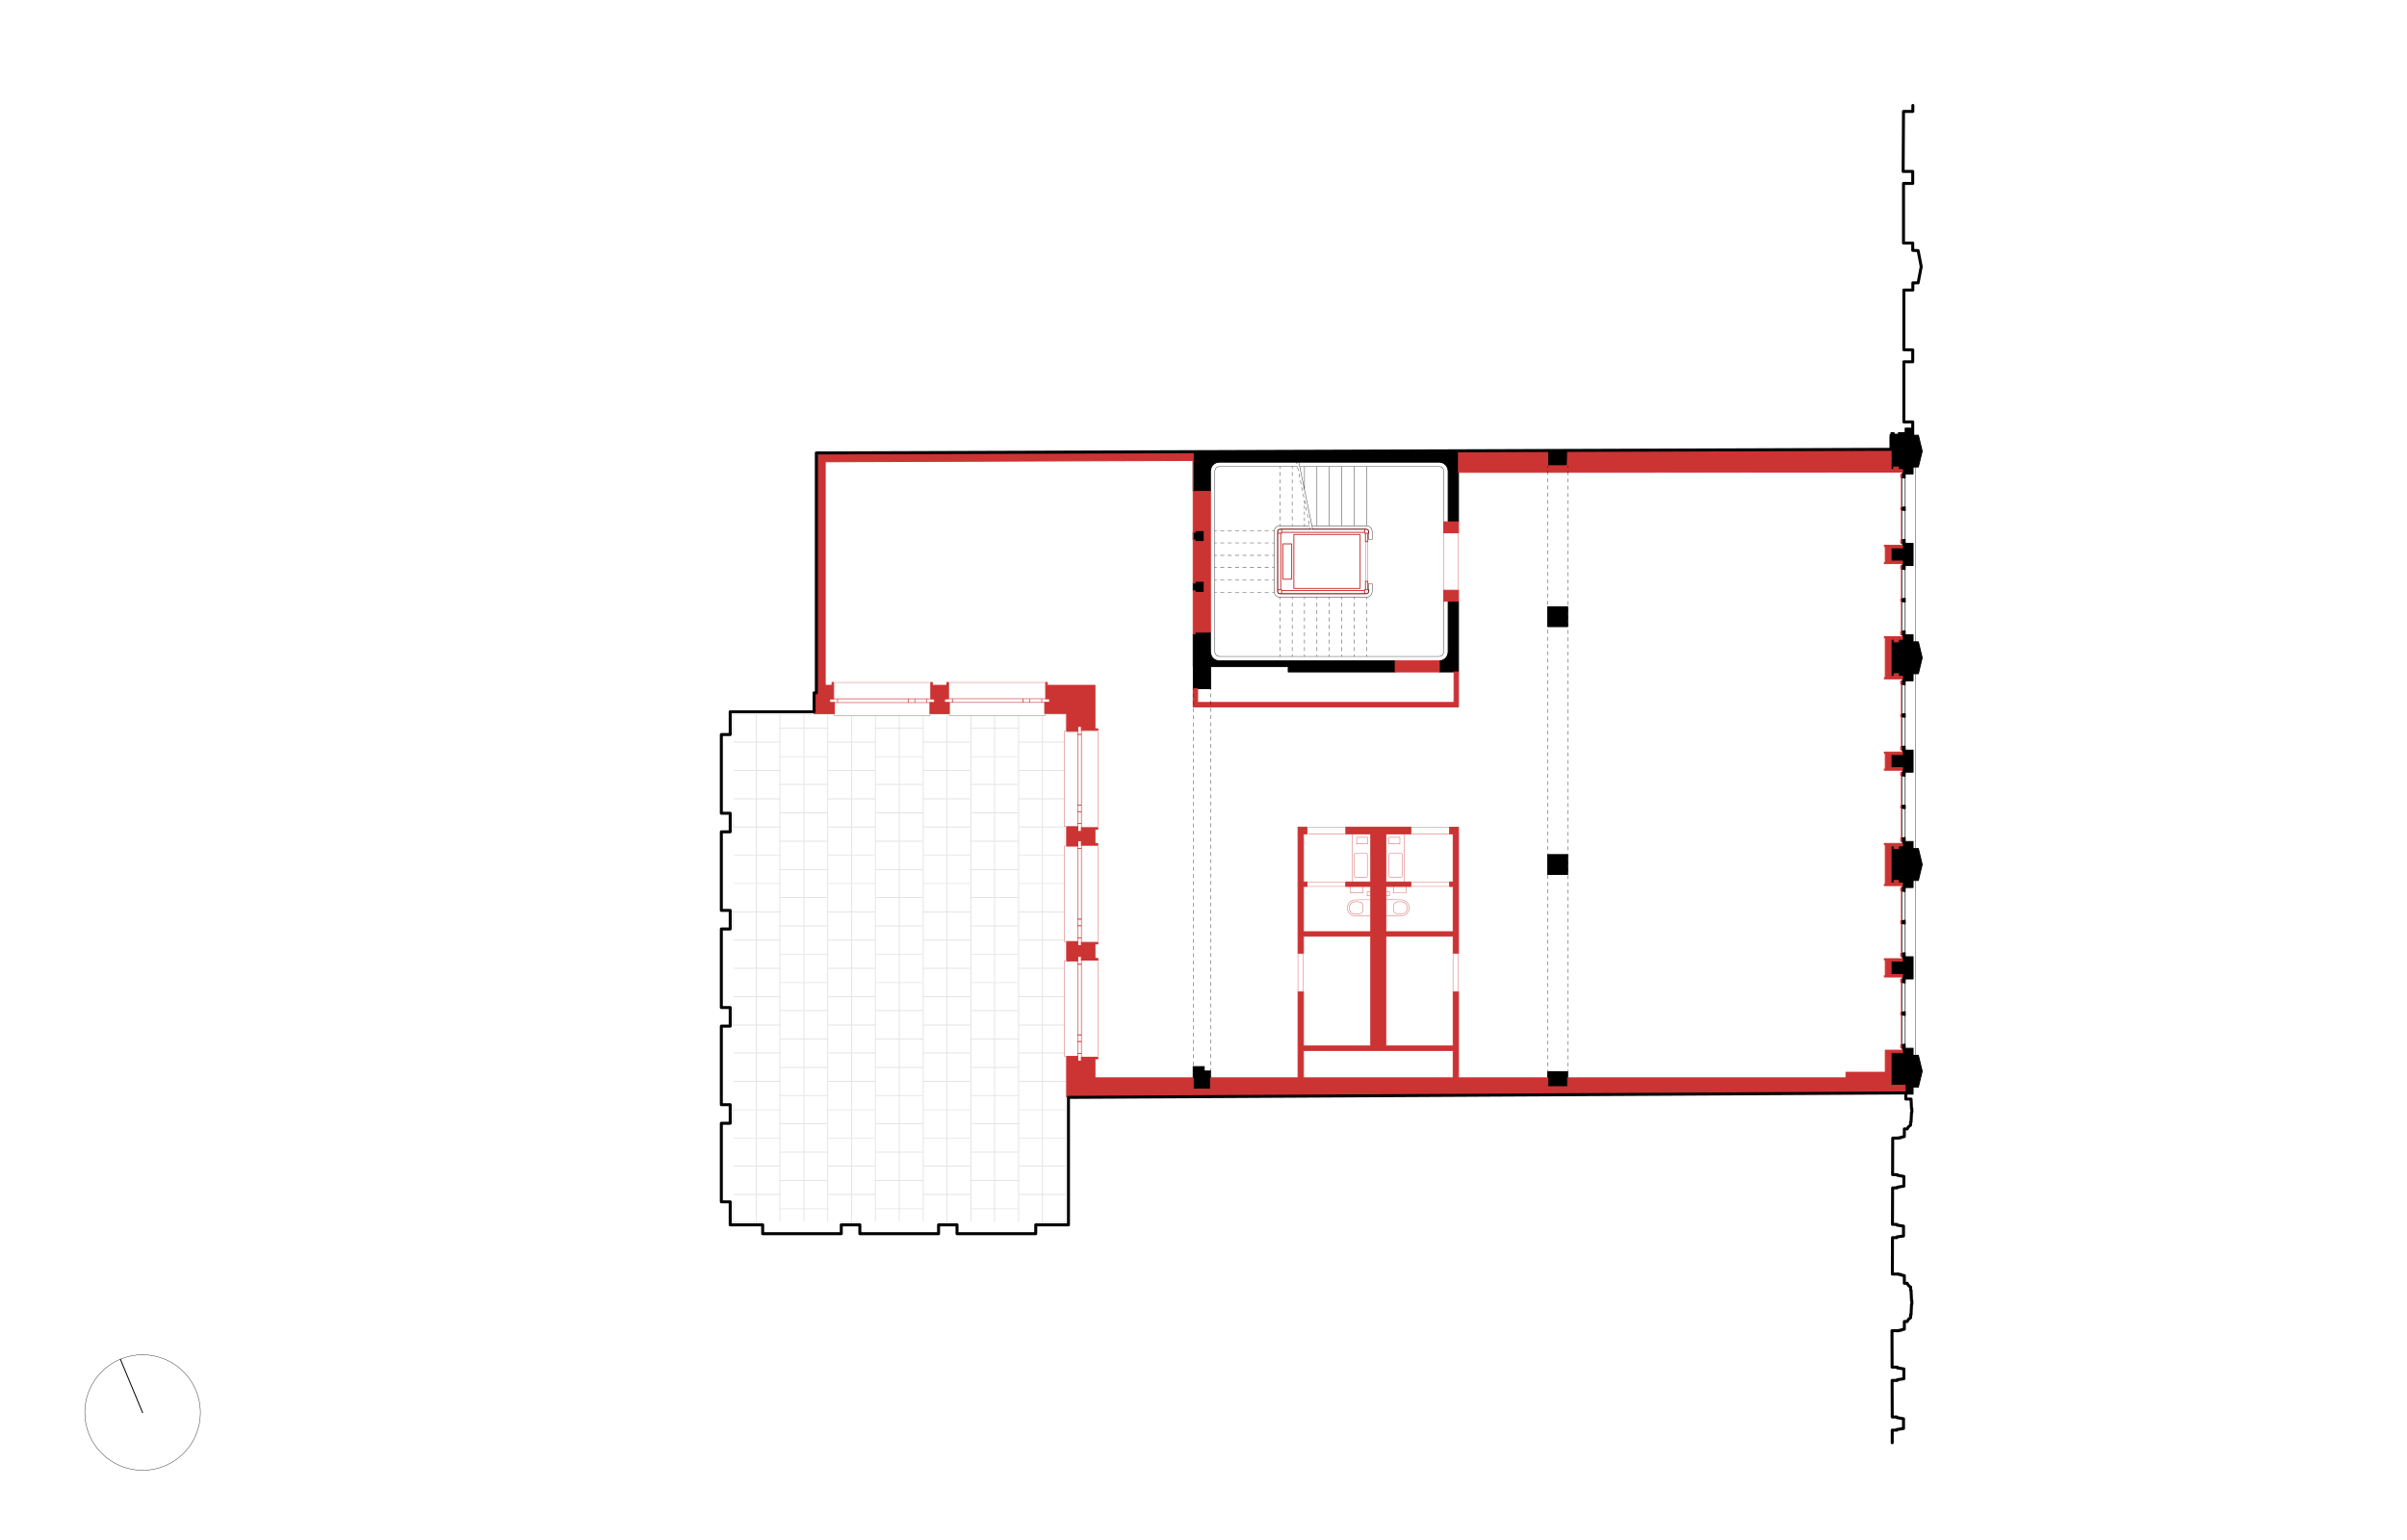<svg xmlns="http://www.w3.org/2000/svg" width="708.7mm" height="453.5mm" viewBox="0 0 2008.8 1285.4"><defs><style>.a,.b,.c,.h,.i,.j,.k,.l,.m,.n,.p{fill:none}.a{stroke:#999;stroke-width:.1px}.a,.b,.c,.d,.e,.f,.h,.i,.j,.k,.l,.m,.n,.p{stroke-linecap:round;stroke-linejoin:round}.b,.f,.h,.j{stroke:#c33}.b,.d,.e,.f{stroke-width:.8px}.c,.d,.e,.i,.k,.l,.m,.n,.p{stroke:#000}.c,.h,.k,.l,.m,.n,.p{stroke-width:.3px}.d,.f{fill-rule:evenodd}.f{fill:#c33}.i,.j{stroke-width:.5px}.k,.l{stroke-dasharray:3.01 3.01}.m,.n,.p{stroke-dasharray:3.09 3.09}</style></defs><path class="a" d="M631.2 1020.2v-22.8M631.2 997.4h19.5M650.7 997.4v22.2M636.5 1020.2h-5.3M631.2 997v-23.2M631.2 973.8h19.5M650.7 973.8V997M650.7 997h-19.5M631.2 973.4v-23.2M631.2 950.2h19.5M650.7 950.2v23.2M650.7 973.4h-19.5M631.2 949.8v-23.2M631.2 926.6h19.6M650.8 926.6v23.2M650.8 949.8h-19.6M631.2 926.2V903M631.2 903h19.6M650.8 903v23.2M650.8 926.2h-19.6M631.2 902.6v-23.2M631.2 879.4h19.6M650.8 879.4v23.2M650.8 902.6h-19.6M631.2 879v-23.2M631.2 855.8h19.6M650.8 855.8V879M650.8 879h-19.6M631.2 855.4v-23.2M631.2 832.2h19.6M650.8 832.2v23.2M650.8 855.4h-19.6M631.2 831.8v-23.2M631.2 808.6h19.6M650.8 808.6v23.2M650.8 831.8h-19.6M631.2 808.2V785M631.2 785h19.6M650.8 785v23.2M650.8 808.2h-19.6M631.2 784.6v-23.2M631.2 761.4h19.6M650.8 761.4v23.2M650.8 784.6h-19.6M631.2 761v-23.2M631.2 737.8h19.6M650.8 737.8V761M650.8 761h-19.6M631.2 737.4v-23.2M631.2 714.2h19.6M650.8 714.2v23.2M650.8 737.4h-19.6M631.2 713.8v-23.2M631.2 690.6h19.6M650.8 690.6v23.2M650.8 713.8h-19.6M631.2 690.2V667M631.2 667h19.6M650.8 667v23.2M650.8 690.2h-19.6M631.2 666.6v-23.2M631.2 643.4h19.6M650.8 643.4v23.2M650.8 666.6h-19.6M631.2 643v-23.2M631.2 619.8h19.6M650.8 619.8V643M650.8 643h-19.6M631.2 619.4v-22.8M631.2 596.6h19.6M650.8 596.6v22.8M650.8 619.4h-19.6M651.1 985.2V962M651.1 962h19.6M670.7 962v23.2M670.7 985.2h-19.6M671.1 985.2V962M671.1 962h19.5M690.6 962v23.2M690.6 985.2h-19.5M691 1019.6v-22.2M691 997.4h19.5M710.5 997.4v22.8M710.5 1020.2h-8.4M691 997v-23.2M691 973.8h19.5M710.5 973.8V997M710.5 997H691M710.9 1020.2v-22.8M710.9 997.4h19.5M730.4 997.4v22.2M717.6 1020.2h-6.7M710.9 997v-23.2M710.9 973.8h19.5M730.4 973.8V997M730.4 997h-19.5M770.6 1019.6v-22.2M770.6 997.4h19.5M790.1 997.4v22.8M790.1 1020.2h-6.8M770.6 997v-23.2M770.6 973.8h19.5M790.1 973.8V997M790.1 997h-19.5M790.5 1020.2v-22.8M790.5 997.4H810M810 997.4v22.2M798.7 1020.2h-8.2M790.5 997v-23.2M790.5 973.8H810M810 973.8V997M810 997h-19.5M850.3 1019.6v-22.2M850.3 997.4h19.5M869.8 997.4v22.8M869.8 1020.2h-5.4M850.3 997v-23.2M850.3 973.8h19.5M869.8 973.8V997M869.8 997h-19.5M870.2 1020.2v-22.8M870.2 997.4h19.1M889.3 997.4v22.8M889.3 1020.2h-19.1M870.2 997v-23.2M870.2 973.8h19.1M889.3 973.8V997M889.3 997h-19.1M611.7 1020.2v-16.9M612.4 997.4h18.4M630.8 997.4v22.8M630.8 1020.2h-19.1M612.4 973.8h18.4M630.8 973.8V997M630.8 997h-18.4M612.4 950.2h18.4M630.8 950.2v23.2M630.8 973.4h-18.4M611.7 937.7v-11.1M611.7 926.6h19.2M630.9 926.6v23.2M630.9 949.8h-18.5M611.7 926.2v-4M612.4 903h18.5M630.9 903v23.2M630.9 926.2h-19.2M612.4 879.4h18.5M630.9 879.4v23.2M630.9 902.6h-18.5M611.7 856.6v-.8M611.7 855.8h19.2M630.9 855.8V879M630.9 879h-18.5M611.7 855.4v-14.3M612.4 832.2h18.5M630.9 832.2v23.2M630.9 855.4h-19.2M612.4 808.6h18.5M630.9 808.6v23.2M630.9 831.8h-18.5M612.4 785h18.5M630.9 785v23.2M630.9 808.2h-18.5M611.7 775.5v-14.1M611.7 761.4h19.2M630.9 761.4v23.2M630.9 784.6h-18.5M611.7 761v-1M612.4 737.8h18.5M630.9 737.8V761M630.9 761h-19.2M612.4 714.2h18.5M630.9 714.2v23.2M630.9 737.4h-18.5M611.7 694.4v-3.8M611.7 690.6h19.2M630.9 690.6v23.2M630.9 713.8h-18.5M611.7 690.2v-11.3M612.4 667h18.5M630.9 667v23.2M630.9 690.2h-19.2M612.4 643.4h18.5M630.9 643.4v23.2M630.9 666.6h-18.5M612.4 619.8h18.5M630.9 619.8V643M630.9 643h-18.5M611.7 613.2v-16.6M611.7 596.6h19.2M630.9 596.6v22.8M630.9 619.4h-18.5M651.1 1019.6v-10.8M651.1 1009.2h19.6M670.7 1008.8v10.8M651.1 1008.8v-23.2M651.1 985.6h19.6M670.7 985.6v23.2M670.7 1008.8h-19.6M671.1 1019.6v-10.8M671.1 1009.2h19.5M690.6 1008.8v10.8M671.1 1008.8v-23.2M671.1 985.6h19.5M690.6 985.6v23.2M690.6 1008.8h-19.5M730.8 985.2V962M730.8 962h19.5M750.3 962v23.2M750.3 985.2h-19.5M750.7 985.2V962M750.7 962h19.5M770.2 962v23.2M770.2 985.2h-19.5M730.8 1019.6v-10.8M730.8 1009.2h19.5M750.3 1008.8v10.8M730.8 1008.8v-23.2M730.8 985.6h19.5M750.3 985.6v23.2M750.3 1008.8h-19.5M750.7 1019.6v-10.8M750.7 1009.2h19.5M770.2 1008.8v10.8M750.7 1008.8v-23.2M750.7 985.6h19.5M770.2 985.6v23.2M770.2 1008.8h-19.5M810.4 985.2V962M810.4 962h19.5M829.9 962v23.2M829.9 985.2h-19.5M830.3 985.2V962M830.3 962h19.6M849.9 962v23.2M849.9 985.2h-19.6M810.4 1019.6v-10.8M810.4 1009.2h19.5M829.9 1008.8v10.8M810.4 1008.8v-23.2M810.4 985.6h19.5M829.9 985.6v23.2M829.9 1008.8h-19.5M830.3 1019.6v-10.8M830.3 1009.2h19.6M849.9 1008.8v10.8M830.3 1008.8v-23.2M830.3 985.6h19.6M849.9 985.6v23.2M849.9 1008.8h-19.6M651.1 961.6v-23.2M651.1 938.4h19.6M670.7 938.4v23.2M670.7 961.6h-19.6M651.1 938v-23.2M651.1 914.8h19.6M670.7 914.8V938M670.7 938h-19.6M651.1 914.4v-23.2M651.1 891.2h19.6M670.7 891.2v23.2M670.7 914.4h-19.6M651.1 890.8v-23.2M651.1 867.6h19.6M670.7 867.6v23.2M670.7 890.8h-19.6M651.1 867.2V844M651.1 844h19.6M670.7 844v23.2M670.7 867.2h-19.6M651.1 843.6v-23.2M651.1 820.4h19.6M670.7 820.4v23.2M670.7 843.6h-19.6M651.1 820v-23.2M651.1 796.8h19.6M670.7 796.8V820M670.7 820h-19.6M651.1 796.4v-23.2M651.1 773.2h19.6M670.7 773.2v23.2M670.7 796.4h-19.6M651.1 772.8v-23.2M651.1 749.6h19.6M670.7 749.6v23.2M670.7 772.8h-19.6M651.1 749.2V726M651.1 726h19.6M670.7 726v23.2M670.7 749.2h-19.6M651.1 725.6v-23.2M651.1 702.4h19.6M670.7 702.4v23.2M670.7 725.6h-19.6M651.1 702v-23.2M651.1 678.8h19.6M670.7 678.8V702M670.7 702h-19.6M651.1 678.4v-23.2M651.1 655.2h19.6M670.7 655.2v23.2M670.7 678.4h-19.6M651.1 654.8v-23.2M651.1 631.6h19.6M670.7 631.6v23.2M670.7 654.8h-19.6M651.1 631.2V608M651.1 608h19.6M670.7 608v23.2M670.7 631.2h-19.6M651.1 607.6v-11M651.1 596.6h19.6M670.7 596.6v11M670.7 607.6h-19.6M671.1 961.6v-23.2M671.1 938.4h19.5M690.6 938.4v23.2M690.6 961.6h-19.5M671.1 938v-23.2M671.1 914.8h19.5M690.6 914.8V938M690.6 938h-19.5M671.1 914.4v-23.2M671.1 891.2h19.5M690.6 891.2v23.2M690.6 914.4h-19.5M671.1 890.8v-23.2M671.1 867.6h19.5M690.6 867.6v23.2M690.6 890.8h-19.5M671.1 867.2V844M671.1 844h19.5M690.6 844v23.2M690.6 867.2h-19.5M671.1 843.6v-23.2M671.1 820.4h19.5M690.6 820.4v23.2M690.6 843.6h-19.5M671.1 820v-23.2M671.1 796.8h19.5M690.6 796.8V820M690.6 820h-19.5M671.1 796.4v-23.2M671.1 773.2h19.5M690.6 773.2v23.2M690.6 796.4h-19.5M671.1 772.8v-23.2M671.1 749.6h19.5M690.6 749.6v23.2M690.6 772.8h-19.5M671.1 749.2V726M671.1 726h19.5M690.6 726v23.2M690.6 749.2h-19.5M671.1 725.6v-23.2M671.1 702.4h19.5M690.6 702.4v23.2M690.6 725.6h-19.5M671.1 702v-23.2M671.1 678.8h19.5M690.6 678.8V702M690.6 702h-19.5M671.1 678.4v-23.2M671.1 655.2h19.5M690.6 655.2v23.2M690.6 678.4h-19.5M671.1 654.8v-23.2M671.1 631.6h19.5M690.6 631.6v23.2M690.6 654.8h-19.5M671.1 631.2V608M671.1 608h19.5M690.6 608v23.2M690.6 631.2h-19.5M671.1 607.6v-11M671.1 596.6h19.5M690.6 596.6v11M690.6 607.6h-19.5M691 973.4v-23.2M691 950.2h19.5M710.5 950.2v23.2M710.5 973.4H691M691 949.8v-23.2M691 926.6h19.5M710.5 926.6v23.2M710.5 949.8H691M691 926.2V903M691 903h19.5M710.5 903v23.2M710.5 926.2H691M691 902.6v-23.2M691 879.4h19.5M710.5 879.4v23.2M710.5 902.6H691M691 879v-23.2M691 855.8h19.5M710.5 855.8V879M710.5 879H691M691 855.4v-23.2M691 832.2h19.5M710.5 832.2v23.2M710.5 855.4H691M691 831.8v-23.2M691 808.6h19.5M710.5 808.6v23.2M710.5 831.8H691M691 808.2V785M691 785h19.5M710.5 785v23.2M710.5 808.2H691M691 784.6v-23.2M691 761.4h19.5M710.5 761.4v23.2M710.5 784.6H691M691 761v-23.2M691 737.8h19.5M710.5 737.8V761M710.5 761H691M691 737.4v-23.2M691 714.2h19.5M710.5 714.2v23.2M710.5 737.4H691M691 713.8v-23.2M691 690.6h19.5M710.5 690.6v23.2M710.5 713.8H691M691 690.2V667M691 667h19.5M710.5 667v23.2M710.5 690.2H691M691 666.6v-23.2M691 643.4h19.5M710.5 643.4v23.2M710.5 666.6H691M691 643v-23.2M691 619.8h19.5M710.5 619.8V643M710.5 643H691M691 619.4v-22.8M691 596.6h5.4M710.5 597.6v21.8M710.5 619.4H691M710.9 973.4v-23.2M710.9 950.2h19.5M730.4 950.2v23.2M730.4 973.4h-19.5M710.9 949.8v-23.2M710.9 926.6h19.5M730.4 926.6v23.2M730.4 949.8h-19.5M710.9 926.2V903M710.9 903h19.5M730.4 903v23.2M730.4 926.2h-19.5M710.9 902.6v-23.2M710.9 879.4h19.5M730.4 879.4v23.2M730.4 902.6h-19.5M710.9 879v-23.2M710.9 855.8h19.5M730.4 855.8V879M730.4 879h-19.5M710.9 855.4v-23.2M710.9 832.2h19.5M730.4 832.2v23.2M730.4 855.4h-19.5M710.9 831.8v-23.2M710.9 808.6h19.5M730.4 808.6v23.2M730.4 831.8h-19.5M710.9 808.2V785M710.9 785h19.5M730.4 785v23.2M730.4 808.2h-19.5M710.9 784.6v-23.2M710.9 761.4h19.5M730.4 761.4v23.2M730.4 784.6h-19.5M710.9 761v-23.2M710.9 737.8h19.5M730.4 737.8V761M730.4 761h-19.5M710.9 737.4v-23.2M710.9 714.2h19.5M730.4 714.2v23.2M730.4 737.4h-19.5M710.9 713.8v-23.2M710.9 690.6h19.5M730.4 690.6v23.2M730.4 713.8h-19.5M710.9 690.2V667M710.9 667h19.5M730.4 667v23.2M730.4 690.2h-19.5M710.9 666.6v-23.2M710.9 643.4h19.5M730.4 643.4v23.2M730.4 666.6h-19.5M710.9 643v-23.2M710.9 619.8h19.5M730.4 619.8V643M730.4 643h-19.5M710.9 619.4v-21.8M730.4 597.6v21.8M730.4 619.4h-19.5M770.6 973.4v-23.2M770.6 950.2h19.5M790.1 950.2v23.2M790.1 973.4h-19.5M770.6 949.8v-23.2M770.6 926.6h19.6M790.2 926.6v23.2M790.2 949.8h-19.6M770.6 926.2V903M770.6 903h19.6M790.2 903v23.2M790.2 926.2h-19.6M770.6 902.6v-23.2M770.6 879.4h19.6M790.2 879.4v23.2M790.2 902.6h-19.6M770.6 879v-23.2M770.6 855.8h19.6M790.2 855.8V879M790.2 879h-19.6M770.6 855.4v-23.2M770.6 832.2h19.6M790.2 832.2v23.2M790.2 855.4h-19.6M770.6 831.8v-23.2M770.6 808.6h19.6M790.2 808.6v23.2M790.2 831.8h-19.6M770.6 808.2V785M770.6 785h19.6M790.2 785v23.2M790.2 808.2h-19.6M770.6 784.6v-23.2M770.6 761.4h19.6M790.2 761.4v23.2M790.2 784.6h-19.6M770.6 761v-23.2M770.6 737.8h19.6M790.2 737.8V761M790.2 761h-19.6M770.6 737.4v-23.2M770.6 714.2h19.6M790.2 714.2v23.2M790.2 737.4h-19.6M770.6 713.8v-23.2M770.6 690.6h19.6M790.2 690.6v23.2M790.2 713.8h-19.6M770.6 690.2V667M770.6 667h19.6M790.2 667v23.2M790.2 690.2h-19.6M770.6 666.6v-23.2M770.6 643.4h19.6M790.2 643.4v23.2M790.2 666.6h-19.6M770.6 643v-23.2M770.6 619.8h19.6M790.2 619.8V643M790.2 643h-19.6M770.6 619.4v-21.8M776.1 596.6h14.1M790.2 596.6v22.8M790.2 619.4h-19.6M790.5 973.4v-23.2M790.5 950.2H810M810 950.2v23.2M810 973.4h-19.5M790.5 949.8v-23.2M790.5 926.6h19.6M810.1 926.6v23.2M810.1 949.8h-19.6M790.5 926.2V903M790.5 903h19.6M810.1 903v23.2M810.1 926.2h-19.6M790.5 902.6v-23.2M790.5 879.4h19.6M810.1 879.4v23.2M810.1 902.6h-19.6M790.5 879v-23.2M790.5 855.8h19.6M810.1 855.8V879M810.1 879h-19.6M790.5 855.4v-23.2M790.5 832.2h19.6M810.1 832.2v23.2M810.1 855.4h-19.6M790.5 831.8v-23.2M790.5 808.6h19.6M810.1 808.6v23.2M810.1 831.8h-19.6M790.5 808.2V785M790.5 785h19.6M810.1 785v23.2M810.1 808.2h-19.6M790.5 784.6v-23.2M790.5 761.4h19.6M810.1 761.4v23.2M810.1 784.6h-19.6M790.5 761v-23.2M790.5 737.8h19.6M810.1 737.8V761M810.1 761h-19.6M790.5 737.4v-23.2M790.5 714.2h19.6M810.1 714.2v23.2M810.1 737.4h-19.6M790.5 713.8v-23.2M790.5 690.6h19.6M810.1 690.6v23.2M810.1 713.8h-19.6M790.5 690.2V667M790.5 667h19.6M810.1 667v23.2M810.1 690.2h-19.6M790.5 666.6v-23.2M790.5 643.4h19.6M810.1 643.4v23.2M810.1 666.6h-19.6M790.5 643v-23.2M790.5 619.8h19.6M810.1 619.8V643M810.1 643h-19.6M790.5 619.4v-22.8M790.5 596.6h1.8M810.1 597.6v21.8M810.1 619.4h-19.6M850.3 973.4v-23.2M850.3 950.2h19.5M869.8 950.2v23.2M869.8 973.4h-19.5M850.3 949.8v-23.2M850.3 926.6h19.5M869.8 926.6v23.2M869.8 949.8h-19.5M850.3 926.2V903M850.3 903h19.5M869.8 903v23.2M869.8 926.2h-19.5M850.3 902.6v-23.2M850.3 879.4h19.5M869.8 879.4v23.2M869.8 902.6h-19.5M850.3 879v-23.2M850.3 855.8h19.5M869.8 855.8V879M869.8 879h-19.5M850.3 855.4v-23.2M850.3 832.2h19.5M869.8 832.2v23.2M869.8 855.4h-19.5M850.3 831.8v-23.2M850.3 808.6h19.5M869.8 808.6v23.2M869.8 831.8h-19.5M850.3 808.2V785M850.3 785h19.5M869.8 785v23.2M869.8 808.2h-19.5M850.3 784.6v-23.2M850.3 761.4h19.5M869.8 761.4v23.2M869.8 784.6h-19.5M850.3 761v-23.2M850.3 737.8h19.5M869.8 737.8V761M869.8 761h-19.5M850.3 737.4v-23.2M850.3 714.2h19.5M869.8 714.2v23.2M869.8 737.4h-19.5M850.3 713.8v-23.2M850.3 690.6h19.5M869.8 690.6v23.2M869.8 713.8h-19.5M850.3 690.2V667M850.3 667h19.5M869.8 667v23.2M869.8 690.2h-19.5M850.3 666.6v-23.2M850.3 643.4h19.5M869.8 643.4v23.2M869.8 666.6h-19.5M850.3 643v-23.2M850.3 619.8h19.5M869.8 619.8V643M869.8 643h-19.5M850.3 619.4v-21.8M869.8 597.6v21.8M869.8 619.4h-19.5M870.2 973.4v-23.2M870.2 950.2h19.1M889.3 950.2v23.2M889.3 973.4h-19.1M870.2 949.8v-23.2M870.2 926.6h19.2M889.4 926.6v23.2M889.4 949.8h-19.2M870.2 926.2V903M870.2 903h19.2M889.4 903v23.2M889.4 926.2h-19.2M870.2 902.6v-23.2M870.2 879.4h18.1M889.4 902.6h-19.2M870.2 879v-23.2M870.2 855.8h18.1M888.3 879h-18.1M870.2 855.4v-23.2M870.2 832.2h18.1M888.3 855.4h-18.1M870.2 831.8v-23.2M870.2 808.6h18.1M888.3 831.8h-18.1M870.2 808.2V785M870.2 785h18.1M888.3 808.2h-18.1M870.2 784.6v-23.2M870.2 761.4h18.1M888.3 784.6h-18.1M870.2 761v-23.2M870.2 737.8h18.1M888.3 761h-18.1M870.2 737.4v-23.2M870.2 714.2h18.1M888.3 737.4h-18.1M870.2 713.8v-23.2M870.2 690.6h18.1M888.3 713.8h-18.1M870.2 690.2V667M870.2 667h18.1M888.3 690.2h-18.1M870.2 666.6v-23.2M870.2 643.4h18.1M888.3 666.6h-18.1M870.2 643v-23.2M870.2 619.8h18.1M888.3 643h-18.1M870.2 619.4v-21.8M871.9 596.6h17.5M889.4 596.6v13.9M888.3 619.4h-18.1M730.8 961.6v-23.2M730.8 938.4h19.5M750.3 938.4v23.2M750.3 961.6h-19.5M730.8 938v-23.2M730.8 914.8h19.5M750.3 914.8V938M750.3 938h-19.5M730.8 914.4v-23.2M730.8 891.2h19.5M750.3 891.2v23.2M750.3 914.4h-19.5M730.8 890.8v-23.2M730.8 867.6h19.5M750.3 867.6v23.2M750.3 890.8h-19.5M730.8 867.2V844M730.8 844h19.5M750.3 844v23.2M750.3 867.2h-19.5M730.8 843.6v-23.2M730.8 820.4h19.5M750.3 820.4v23.2M750.3 843.6h-19.5M730.8 820v-23.2M730.8 796.8h19.5M750.3 796.8V820M750.3 820h-19.5M730.8 796.4v-23.2M730.8 773.2h19.5M750.3 773.2v23.2M750.3 796.4h-19.5M730.8 772.8v-23.2M730.8 749.6h19.5M750.3 749.6v23.2M750.3 772.8h-19.5M730.8 749.2V726M730.8 726h19.5M750.3 726v23.2M750.3 749.2h-19.5M730.8 725.6v-23.2M730.8 702.4h19.5M750.3 702.4v23.2M750.3 725.6h-19.5M730.8 702v-23.2M730.8 678.8h19.5M750.3 678.8V702M750.3 702h-19.5M730.8 678.4v-23.2M730.8 655.2h19.5M750.3 655.2v23.2M750.3 678.4h-19.5M730.8 654.8v-23.2M730.8 631.6h19.5M750.3 631.6v23.2M750.3 654.8h-19.5M730.8 631.2V608M730.8 608h19.5M750.3 608v23.2M750.3 631.2h-19.5M730.8 608.2v-10.6M750.3 597.6v10.6M750.3 607.6h-19.5M750.7 961.6v-23.2M750.7 938.4h19.5M770.2 938.4v23.2M770.2 961.6h-19.5M750.7 938v-23.2M750.7 914.8h19.5M770.2 914.8V938M770.2 938h-19.5M750.7 914.4v-23.2M750.7 891.2h19.5M770.2 891.2v23.2M770.2 914.4h-19.5M750.7 890.8v-23.2M750.7 867.6h19.5M770.2 867.6v23.2M770.2 890.8h-19.5M750.7 867.2V844M750.7 844h19.5M770.2 844v23.2M770.2 867.2h-19.5M750.7 843.6v-23.2M750.7 820.4h19.5M770.2 820.4v23.2M770.2 843.6h-19.5M750.7 820v-23.2M750.7 796.8h19.5M770.2 796.8V820M770.2 820h-19.5M750.7 796.4v-23.2M750.7 773.2h19.5M770.2 773.2v23.2M770.2 796.4h-19.5M750.7 772.8v-23.2M750.7 749.6h19.5M770.2 749.6v23.2M770.2 772.8h-19.5M750.7 749.2V726M750.7 726h19.5M770.2 726v23.2M770.2 749.2h-19.5M750.7 725.6v-23.2M750.7 702.4h19.5M770.2 702.4v23.2M770.2 725.6h-19.5M750.7 702v-23.2M750.7 678.8h19.5M770.2 678.8V702M770.2 702h-19.5M750.7 678.4v-23.2M750.7 655.2h19.5M770.2 655.2v23.2M770.2 678.4h-19.5M750.7 654.8v-23.2M750.7 631.6h19.5M770.2 631.6v23.2M770.2 654.8h-19.5M750.7 631.2V608M750.7 608h19.5M770.2 608v23.2M770.2 631.2h-19.5M750.7 608.2v-10.6M770.2 597.6v10.6M770.2 607.6h-19.5M810.4 961.6v-23.2M810.4 938.4h19.5M829.9 938.4v23.2M829.9 961.6h-19.5M810.4 938v-23.2M810.4 914.8H830M830 914.8V938M830 938h-19.6M810.4 914.4v-23.2M810.4 891.2H830M830 891.2v23.2M830 914.4h-19.6M810.4 890.8v-23.2M810.4 867.6H830M830 867.6v23.2M830 890.8h-19.6M810.4 867.2V844M810.4 844H830M830 844v23.2M830 867.2h-19.6M810.4 843.6v-23.2M810.4 820.4H830M830 820.4v23.2M830 843.6h-19.6M810.4 820v-23.2M810.4 796.8H830M830 796.8V820M830 820h-19.6M810.4 796.4v-23.2M810.4 773.2H830M830 773.2v23.2M830 796.4h-19.6M810.4 772.8v-23.2M810.4 749.6H830M830 749.6v23.2M830 772.8h-19.6M810.4 749.2V726M810.4 726H830M830 726v23.2M830 749.2h-19.6M810.4 725.6v-23.2M810.4 702.4H830M830 702.4v23.2M830 725.6h-19.6M810.4 702v-23.2M810.4 678.8H830M830 678.8V702M830 702h-19.6M810.4 678.4v-23.2M810.4 655.2H830M830 655.2v23.2M830 678.4h-19.6M810.4 654.8v-23.2M810.4 631.6H830M830 631.6v23.2M830 654.8h-19.6M810.4 631.2V608M810.4 608H830M830 608v23.2M830 631.2h-19.6M810.4 608.2v-10.6M830 597.6v10.6M830 607.6h-19.6M830.3 961.6v-23.2M830.3 938.4h19.6M849.9 938.4v23.2M849.9 961.6h-19.6M830.3 938v-23.2M830.3 914.8h19.6M849.9 914.8V938M849.9 938h-19.6M830.3 914.4v-23.2M830.3 891.2h19.6M849.9 891.2v23.2M849.9 914.4h-19.6M830.3 890.8v-23.2M830.3 867.6h19.6M849.9 867.6v23.2M849.9 890.8h-19.6M830.3 867.2V844M830.3 844h19.6M849.9 844v23.2M849.9 867.2h-19.6M830.3 843.6v-23.2M830.3 820.4h19.6M849.9 820.4v23.2M849.9 843.6h-19.6M830.3 820v-23.2M830.3 796.8h19.6M849.9 796.8V820M849.9 820h-19.6M830.3 796.4v-23.2M830.3 773.2h19.6M849.9 773.2v23.2M849.9 796.4h-19.6M830.3 772.8v-23.2M830.3 749.6h19.6M849.9 749.6v23.2M849.9 772.8h-19.6M830.3 749.2V726M830.3 726h19.6M849.9 726v23.2M849.9 749.2h-19.6M830.3 725.6v-23.2M830.3 702.4h19.6M849.9 702.4v23.2M849.9 725.6h-19.6M830.3 702v-23.2M830.3 678.8h19.6M849.9 678.8V702M849.9 702h-19.6M830.3 678.4v-23.2M830.3 655.2h19.6M849.9 655.2v23.2M849.9 678.4h-19.6M830.3 654.8v-23.2M830.3 631.6h19.6M849.9 631.6v23.2M849.9 654.8h-19.6M830.3 631.2V608M830.3 608h19.6M849.9 608v23.2M849.9 631.2h-19.6M830.3 608.2v-10.6M849.9 597.6v10.6M849.9 607.6h-19.6M888.3 706.1v-15.7M888.3 801.9v-15.6M889.4 902.6v-20.5"/><path class="b" d="M1138.9 492.3h3.3v1.5l-.2.9M1138.9 495.6v-3.3M1069.6 495.6v-3.3M1069.6 492.3h-3.3M1138.9 441.8v3.3M1069.6 445.1h-3.2M1069.6 441.8v3.3M1139.6 492.3v-7M1141.5 492.3v-7M1141.5 485.3h-1.9M1138.9 493h-69.3M1068.9 492.3v-47.2M1139.6 445.1v7M1141.5 445.1v7M1141.5 452.1h-1.9M1138.9 444.4h-69.3M1135.1 491.2v-45M1135.1 446.2h-55.3M1079.8 446.2v45M1079.8 491.2h55.3M1078 483.5V454M1078 454h-7.4M1070.6 454v29.5M1070.6 483.5h7.4M1142 494.7l-.7.7M1141.3 495.4l-.9.2M1140.4 495.6h-72.3M1068.1 495.6l-.9-.2M1067.2 495.4l-.7-.7M1066.5 494.7l-.2-.9M1066.3 493.8v-50.1M1066.3 443.7l.2-1M1066.5 442.7l.7-.6M1067.2 442.1l.9-.3M1068.1 441.8h72.3M1140.4 441.8l.9.3M1141.3 442.1l.7.6M1142 442.7l.2 1v1.4h-3.3"/><path class="c" d="M1598.8 881V735M1598.8 708.4v-146M1598.8 535.8V389.6M1099.1 438.9v-49.4M1109.4 438.9v-49.4M1119.7 438.9v-49.4M1130 438.9v-49.4M1140.4 438.9v-49.4M1088.7 409.2v-19.7M1095.5 441.8l-11.6-56M1013.9 544.3V393.1M1013.9 393.1l.3-1.4M1014.2 391.7l.8-1.2M1015 390.5l1.2-.8M1016.2 389.7l1.4-.2M1017.6 389.5h65.2M1084.7 389.5h116.5M1203.8 390.5l.8 1.2M1204.6 391.7l.3 1.4M1204.9 393.1v42.5M1094.9 438.9h45.5M1140.4 438.9l1.8.3M1142.2 439.2l1.6 1.1M1143.8 440.3l1 1.5M1144.8 441.8l.4 1.9M1145.2 443.7v6.6M1145.2 450.3h-3M1095.5 441.8l-11.6-56M1204.9 501.9v42.4M1204.9 544.3l-.3 1.4M1204.6 545.7l-.8 1.2M1203.8 546.9l-1.2.8M1202.6 547.7l-1.4.3M1201.2 548h-183.6M1017.6 548l-1.4-.3M1016.2 547.7l-1.2-.8M1015 546.9l-.8-1.2M1014.2 545.7l-.3-1.4M1201.2 389.5l1.4.2M1202.6 389.7l1.2.8M1142.2 487.2h3M1145.2 487.2v6.6M1145.2 493.8l-.4 1.8M1144.8 495.6l-1 1.6M1143.8 497.2l-1.6 1M1142.2 498.2l-1.8.4M1140.4 498.6h-72.3M1068.1 498.6l-1.8-.4M1066.3 498.2l-1.6-1M1064.7 497.2l-1-1.6M1063.7 495.6l-.4-1.8M1063.3 493.8v-50.1M1063.3 443.7l.4-1.9M1063.7 441.8l1-1.5M1064.7 440.3l1.6-1.1M1066.3 439.2l1.8-.3M1068.1 438.9h25M1142.2 487.2v6.6M1142.2 493.8l-.2.9M1142 494.7l-.7.7M1141.3 495.4l-.9.3M1140.4 495.7h-72.3M1068.1 495.7l-.9-.3M1067.2 495.4l-.7-.7M1066.5 494.7l-.2-.9M1066.3 493.8v-50.1M1066.3 443.7l.2-1M1066.5 442.7l.7-.6M1067.2 442.1l.9-.3M1068.1 441.8h25.6M1095.5 441.8h44.9M1140.4 441.8l.9.3M1141.3 442.1l.7.6M1142 442.7l.2 1M1142.2 443.7v6.6M1669.4 721.7"/><path class="d" d="M1590 873.9V871.7h-1.6l-.5.6v.9h.3v.7h1.8z"/><path class="d" d="M1587 874.9h.7v-.6h.4v-1h-.3v-1h-.6v-.2l-.2.2v2.6zM1590 820.2V818.4h-1.8v.6h-.3v1l.5.5h1.6v-.3z"/><path class="d" d="M1587 817.4v2.6l.2.1v-.1h.6v-1.1h.3v-1h-.4v-.5h-.7zM1590 847.3v-.5h-1.9v-.7h-.2v1l.5.5h1.6v-.3z"/><path class="d" d="M1590 845.6v-1h-1.6l-.5.6v.9h.3v.7h1.8v-1.2zM1587 846.1h.8v-.9h-.6v-.2l-.2.2v.9zM1587 847.1l.2.1v-.1h.6v-1h-.8v1zM1590 743.9v-1.8h-1.8v.6h-.3v.9l.5.6h1.6v-.3z"/><path class="d" d="M1587 741v2.6l.2.2v-.2h.6v-1h.3v-1h-.4v-.6h-.7zM1587 798.5h.7v-.5h.4v-1h-.3v-1.1h-.6v-.1l-.2.1v2.6z"/><path class="d" d="M1590 797.5v-2.1h-1.6l-.5.5v1h.3v.6h1.8zM1590 771v-.5h-1.9v-.7h-.2v1l.5.5h1.6v-.3z"/><path class="d" d="M1590 769.3v-1h-1.6l-.5.5v1h.3v.6h1.8v-1.1zM1587 769.8h.8v-1h-.6v-.1l-.2.1v1zM1587 770.8l.2.1v-.1h.6v-1h-.8v1zM1590 647.6V645.8h-1.8v.7h-.3v.9l.5.5h1.6v-.3z"/><path class="d" d="M1587 644.8v2.6l.2.2v-.2h.6v-1h.3v-1h-.4v-.6h-.7zM1587 702.3h.7v-.6h.4v-1h-.3v-1h-.6v-.2l-.2.2v2.6z"/><path class="d" d="M1590 701.3V699.2h-1.6l-.5.5v1h.3v.6h1.8zM1590 674.7v-.5h-1.9v-.6h-.2v.9l.5.5h1.6v-.3z"/><path class="d" d="M1590 673V672.1h-1.6l-.5.5v.9h.3v.7h1.8V673zM1587 673.5h.8v-.9h-.6v-.2l-.2.2v.9zM1587 674.5l.2.2v-.2h.6v-.9h-.8v.9zM1590 571.3V569.5h-1.8v.6h-.3v1l.5.5h1.6v-.3z"/><path class="d" d="M1587 568.5v2.6l.2.1v-.1h.6v-1h.3V569h-.4v-.5h-.7zM1587 626h.7v-.6h.4v-1h-.3v-1h-.6v-.2l-.2.2v2.6z"/><path class="d" d="M1590 625V622.9h-1.6l-.5.5v.9h.3v.7h1.8zM1590 598.4v-.5h-1.9v-.6h-.2v.9l.5.5h1.6v-.3z"/><path class="d" d="M1590 596.7V595.8h-1.6l-.5.5v.9h.3v.7h1.8v-1.2zM1587 597.2h.8v-.9h-.6v-.2l-.2.2v.9zM1587 598.2l.2.2v-.2h.6v-.9h-.8v.9zM1590 475.1v-1.8h-1.8v.6h-.3v1l.5.5h1.6v-.3z"/><path class="d" d="M1587 472.2v2.7l.2.1v-.1h.6v-1.1h.3v-1h-.4v-.6h-.7zM1587 529.8h.7v-.6h.4v-1h-.3v-1.1h-.6v-.1l-.2.1v2.7z"/><path class="d" d="M1590 528.7v-2.1h-1.6l-.5.5v1h.3v.6h1.8zM1590 502.2v-.5h-1.9v-.7h-.2v1l.5.5h1.6v-.3z"/><path class="d" d="M1590 500.5v-1h-1.6l-.5.5v1h.3v.6h1.8v-1.1zM1587 501h.8v-1h-.6v-.1l-.2.1v1zM1587 502l.2.1v-.1h.6v-1h-.8v1zM1590 398.7V396.9h-1.8v.7h-.3v.9l.5.5h1.6v-.3z"/><path class="d" d="M1587 395.9v2.6l.2.2v-.2h.6v-1h.3v-1h-.4v-.6h-.7zM1587 453.4h.7v-.6h.4v-1h-.3v-1h-.6v-.2l-.2.2v2.6z"/><path class="d" d="M1590 452.4V450.3h-1.6l-.5.5v1h.3v.6h1.8zM1590 425.8v-.5h-1.9v-.6h-.2v.9l.5.5h1.6v-.3z"/><path class="d" d="M1590 424.1V423.2h-1.6l-.5.5v1h.3v.6h1.8v-1.2zM1587 424.7h.8v-1h-.6v-.1l-.2.1v1zM1587 425.6l.2.2v-.2h.6v-.9h-.8v.9zM1587.8 817.9h.4v.4h1.8v-1.1h6.6v-18.5h-6.6v-1.1h-1.8v.4h-.4v4.4h-9.6v11.1h9.6v4.4zM1587.8 645.3h.4v.4h1.8v-1.1h6.6v-18.4h-6.6V625h-1.8v.5h-.4v4.4h-9.6v11h9.6v4.4zM1587.8 472.7h.4v.5h1.8v-1.1h6.6v-18.5h-6.6v-1.1h-1.8v.4h-.4v4.4h-9.6v11.1h9.6v4.3z"/><path class="e" d="M1291.7 713.4h16.6v16.59h-16.6zM1291.7 894.7h16.6v12.54h-16.6z"/><path class="d" d="M1208.6 544.3l-.4 2.3-1 2.1-1.7 1.6-2 1-2.3.4v9.2h16v-59h-8.6v42.4zM997.3 494.5h7.7v-9.2h-7.7v1.5h-1.5v6.3h1.5v1.4zM997.3 452.1h7.7v-9.2h-7.7v1.5h-1.5v6.3h1.5v1.4z"/><path class="e" d="M1291.7 506.5h16.6v16.59h-16.6zM1291.7 376.6h16.6v12.54h-16.6z"/><path class="d" d="M1139.8 376.6h-70.2v.3h-73.8v33.2h14.4v-17l.4-2.2 1-2.1 1.6-1.6 2.1-1.1 2.3-.3h183.6l2.3.3 2 1.1 1.7 1.6 1 2.1.4 2.2v42.5h8.6v-59h-77.4zM1005 890.4h-9.2v18.8h14.4v-15.1h-5.2v-3.7zM1596.6 881v-5.9h-6.6v-1.2h-1.8v.5h-.4v4.4h-9.6V906h11.8v7.4h6.6v-5.9h4.4l3.2-13.3-3.2-13.2h-4.4zM1596.6 708.4v-5.9h-6.6v-1.1h-1.8v.4h-.4v4.4h-3.4v2.2h-3.7v-2.2h-2.5v31h2.5V735h3.7v2.2h3.4v4.3h.4v.5h1.8v-1.1h6.6V735h4.4l3.2-13.3-3.2-13.3h-4.4zM1596.6 535.8v-5.9h-6.6v-1.1h-1.8v.4h-.4v4.4h-3.4v2.2h-3.7v-2.2h-2.5v31h2.5v-2.2h3.7v2.2h3.4v4.4h.4v.4h1.8v-1.1h6.6v-5.9h4.4l3.2-13.3-3.2-13.3h-4.4zM1580.7 389.8h3.7v2.2h3.4v4.4h.4v.5h1.8v-1.2h6.6v-5.9h4.4l3.2-13.2-3.2-13.3h-4.4v-5.9h-6.6v3.7h-5.6v2.2h-3.7v-2.2h-2.5V392h2.5v-2.2zM1017.6 551.7l-2.3-.4-2.1-1-1.6-1.6-1-2.1-.4-2.3v-16.6h-12.9v1.5h-1.5V556.5h.1v18.4h14.4v-18.4h64.8v4.4h89.3v-9.2h-146.8z"/><path class="f" d="M692.4 586.5v-3.1h3.3v-13.7h-1.3v2.4h-5.7V385.5l307.1-1.1v102.4h1.5v-1.5h7.7v9.2h-7.7v-1.4h-1.5v36.1h1.5v-1.5h12.9V410.1h-14.4v-33l-314.5 1v200.3h-1.9v17.3h17v-9.2h-4zm304.9-143.6h7.7v9.2h-7.7v-1.4h-1.5v-6.3h1.5z"/><path class="f" d="M788.2 586.5v-3.1h2v-.1h1.4v-13.6h-1.4v3l-.3-.6h-11.4l-.4.6v-3h-1.3v13.7h3.3v3.1h-4v9.2h16.2v-9.2h-4.1zM890.2 610.5h9.2v-4.1h3.1v3.3h13.7v-1.3h-3l.6-.3v-36h-39.5l-.3.6v-3h-1.3v13.6h3.3v3.1h-4.1v9.2h18.3zm17.3-32.1l-4 4.1 3.8-4.1zM916.2 690.9h-13.7v3.3h-3.1v-4.1h-9.2v16.2h9.2v-4.6h3.1V705.6h13.7v-1.3h-3l.6-.3v-11.5l-.6-.3h3v-1.3zM916.2 786.7h-13.7v2.8h-3.1V786h-9.2v16.2h9.2V798.3h3.1v3.2h13.7v-1.4h-3l.6-.3v-11.4l-.6-.4h3v-1.3zM1586.3 872.3v2.6h.7v-2.6h-.6v-.2l-.1.2zM1587 817.4h-.7v2.6l.1.1v-.1h.6v-2.6zM1587 845.2h-.6v-.2l-.1.2v.9h.7v-.9zM1587 846.1h-.7v1l.1.1v-.1h.6v-1zM1586.4 743.6h.6V741h-.7v2.6l.1.2v-.2zM1586.3 798.5h.7v-2.6h-.6v-.1l-.1.1v2.6zM1586.3 769.8h.7v-1h-.6v-.1l-.1.1v1zM1586.3 770.8l.1.1v-.1h.6v-1h-.7v1zM1586.4 647.4h.6v-2.6h-.7v2.6l.1.2v-.2zM1586.3 702.3h.7v-2.6h-.6v-.2l-.1.2v2.6zM1586.3 673.5h.7v-.9h-.6v-.2l-.1.2v.9zM1586.3 674.5l.1.2v-.2h.6v-.9h-.7v.9zM1586.4 571.1h.6v-2.6h-.7v2.6l.1.1v-.1zM1586.3 626h.7v-2.6h-.6v-.2l-.1.2v2.6zM1586.3 597.2h.7v-.9h-.6v-.2l-.1.2v.9zM1586.3 598.2l.1.2v-.2h.6v-.9h-.7v.9zM1586.4 474.9h.6v-2.7h-.7v2.7l.1.1v-.1zM1586.3 529.8h.7v-2.7h-.6v-.1l-.1.1v2.7zM1586.3 501h.7v-1h-.6v-.1l-.1.1v1zM1586.3 502l.1.1v-.1h.6v-1h-.7v1zM1586.4 398.5h.6v-2.6h-.7v2.6l.1.2v-.2zM1586.3 453.4h.7v-2.6h-.6v-.2l-.1.2v2.6zM1586.3 424.7h.7v-1h-.6v-.1l-.1.1v1zM1586.3 425.6l.1.2v-.2h.6v-.9h-.7v.9zM1584.4 708.4v-2.2h3.4v-1.1h-.1v-1h-15.1v1h.8v33.2h-.8v1h15.1v-1h.1v-1.1h-3.4V735h-3.7v2.2h-2.5v-31h2.5v2.2h3.7zM1587.8 802.4v-1.1h-.1v-1h-15.1v1h.8v13.3h-.8v1h15.1v-1h.1v-1.1h-9.6v-11.1h9.6zM1587.8 629.9v-1.1h-.1v-1h-15.1v1h.8V642h-.8v1h15.1v-1h.1v-1.1h-9.6v-11h9.6zM1587.8 457.3v-1.1h-.1v-1h-15.1v1h.8v13.3h-.8v1h15.1v-1h.1v-1.1h-9.6v-11.1h9.6zM1584.4 535.8v-2.2h3.4v-1.1h-.1v-1h-15.1v1h.8v33.2h-.8v1h15.1v-1h.1v-1.1h-3.4v-2.2h-3.7v2.2h-2.5v-31h2.5v2.2h3.7zM1217.2 501.9v-9.2h-12.3v9.2h12.3zM1217.2 444.8v-9.2h-12.3v9.2h12.3zM1217.2 388.8v5.5h90.7l270.3-.2h9.6V392h-3.4v-2.2h-4v2.2h-2.2v-9h.1l.4-.5h-.5v-7.4l-269.9.9-.3 12.8H1291.7v-12.7l-74.5.2v12.5zM1590 906h-11.8v-27.2h9.6v-2.1h-14.4v18.4h-32.8v4.7h-232.3v7.4h-16.5v-7.4h-74.6v-71.7h-4.4v45.1h-125v-45.1h-4.5v71.7h-73.1v9.4h-14.4v-9.4h-82v-15.6l-.6-.3h3v-1.3h-13.7v3.3h-3.1v-4h-9.2v33.9H909l681-3.3zm-502.2-29.1h125v22.9h-125z"/><path class="f" d="M1217.2 795.7V690.6h-7.4v5.5h3v40.2h-3v3.7h3v37.8H1156.5V740h20.9v-3.7h-20.9v-40.2h20.9v-5.6h-54.2v5.6h20.8v40.2h-20.9v3.7h20.9v37.8h-56.2V740h2.9v-3.7h-2.9v-40.2h2.9v-5.6h-7.4v105.2h4.5v-14.2h56.2v91.7h12.5v-91.7h56.3v14.2h4.4z"/><path fill="#c33" stroke-width=".8" stroke="#c33" stroke-linecap="round" stroke-linejoin="round" d="M1164.4 551.7h36.8v9.22h-36.8z"/><path class="f" d="M1217.2 590.1v-29.2h-3.7v25.5h-214v-11.5h-3.7v15.2h221.4z"/><path class="h" d="M1087.8 795.7v32.4M1083.2 828.1v-32.4M1212.6 828.1v-32.4M1217.2 795.7v32.4M1091.8 696.1h32M1123.8 690.6h-32M1090.7 736.3h32M1122.7 740h-32M1177.4 696.1h32.7M1210.1 690.6h-32.7M1177.4 736.3h32.7M1210.1 740h-32.7M888.3 881.9v-79.7M888.3 786v-79.7M888.3 690.1v-79.6M871.9 597.6h-79.6M888.3 706.3h1.1M888.3 802.2h1.1M888.3 786h1.1M888.3 881.9h1.1M888.3 610.5h1.1M888.3 690.1h1.1M792.3 597.6v-1.1M871.9 597.6v-1.1M776.1 597.6h-79.7M696.4 597.6v-1.1M776.1 597.6v-1.1M776.1 569.7h-79.7M871.9 569.7h-79.6M916.2 690.1v-79.6M916.2 786v-79.7M916.2 881.9v-79.7M1172 695.6v40.7M1159.1 704.5V699M1159.1 699h9.2M1168.3 699v5.5M1168.3 704.5h-9.2M1128.5 695.6v40.7M1141.4 704.5V699M1141.4 699h-9.2M1132.2 699v5.5M1132.2 704.5h9.2M1159.3 731.5v-18.3M1159.3 713.2l.2-.6M1159.5 712.6l.5-.2M1160 712.4h9.4M1169.4 712.4l.5.2M1169.9 712.6l.2.6M1170.1 713.2v18.3M1170.1 731.5l-.2.5M1169.9 732l-.5.3M1169.4 732.3h-9.4M1160 732.3l-.5-.3M1159.5 732l-.2-.5M1141.1 731.5v-18.3M1141.1 713.2l-.2-.6M1140.9 712.6l-.5-.2M1140.4 712.4h-9.4M1131 712.4l-.5.2M1130.5 712.6l-.2.6M1130.3 713.2v18.3M1130.3 731.5l.2.5M1130.5 732l.5.3M1131 732.3h9.4M1140.4 732.3l.5-.3M1140.9 732l.2-.5M1156.5 747.8h3.1M1159.6 747.8v-3.4M1159.6 744.4h-3.1M1144 747.8h-3M1141 747.8v-3.4M1141 744.4h3M1132 752.8h1.4l.6.1.5.1h.2l.2.1.3.1.3.1.3.1.3.2.3.2.3.2.1.3.2.2.1.1.1.3.1.4.1.3v1.1l.1.3v1.8l-.1.3v1.1l-.1.3-.1.4-.1.3-.1.2-.2.2-.1.2-.3.2-.3.2-.3.2-.3.2-.3.1-.3.1h-.2l-.2.1-.5.1h-3.3l-.8-.1-.9-.3-.7-.4-.5-.4-.2-.2-.4-.4-.3-.4-.3-.5-.2-.5-.2-.5-.1-.5-.1-.5v-.7l.1-.5.1-.6.2-.5.2-.5.3-.5.3-.4.4-.4.2-.2.5-.4.7-.3.9-.3.8-.2H1132z"/><path class="h" d="M1143.9 751.2h-9.4l-2 .1h-2.1l-.6.1-.7.2-.6.2-.5.3-.8.4-.7.6-.6.6-.3.5-.5.9-.3.9-.3.9v1.5l.1.7.1.7.2.6.2.5.3.5.5.7.6.7.7.5.5.3.5.3.7.3.6.2.4.1h.9l.3.1h6.6l2 .1h4.2M1127.2 745.5V740M1137.5 740v5.5M1137.5 745.5h-10.3M1163 745.4V740M1173.3 740v5.4M1173.3 745.4H1163M1168.5 763h-1.4l-.6-.1h-.4l-.3-.1-.2-.1h-.3l-.3-.2-.3-.1-.3-.2-.3-.2-.2-.2-.2-.3-.1-.1-.1-.2-.2-.3-.1-.4v-.3l-.1-.4v-1.3l-.1-.3v-.6l.1-.4V756l.1-.4v-.3l.1-.4.2-.3.1-.2.1-.2.2-.2.2-.2.3-.2.3-.2.3-.2.3-.1.3-.1h.2l.3-.1h.4l.6-.1H1169.8l.8.2.9.2.7.4.5.4.3.2.3.4.3.4.3.5.3.5.1.5.2.6v1.6l-.2.6-.1.5-.3.5-.3.5-.3.4-.3.4-.3.2-.5.4-.7.3-.9.3-.8.2H1168.5z"/><path class="h" d="M1156.6 764.6h9.4l2.1-.1h2l.6-.1.7-.2.6-.2.6-.3.7-.4.7-.6.6-.6.3-.5.5-.9.4-.8.2-1 .1-1-.1-.5v-.7l-.2-.7-.2-.6-.2-.5-.3-.5-.5-.6-.6-.7-.7-.6-.4-.3-.6-.3-.7-.3-.5-.1-.5-.2h-.8l-.4-.1h-6.6l-2-.1h-4.2M1204.9 444.8v47.9M1217.2 444.8v47.9M1141.5 452.1v33.2M1139.6 452.1v33.2"/><path class="i" d="M1590 820.5v51.2M1587.2 820v52.1M1590 744.2v51.2M1587.2 743.6v51.8M1590 647.9v51.3M1587.2 647.4v52.3M1590 571.6v51.3M1587.2 571.2v52.2M1590 475.4v51.2M1587.2 474.9v51.7M1590 399v51.3M1587.2 398.5v51.8"/><path class="j" d="M899.4 798.3h3.1v6.64h-3.1zM899.4 863.9h3.1v5.53h-3.1z"/><path class="j" d="M899.4 805h3.1v58.92h-3.1zM899.4 869.5h3.1v9.96h-3.1z"/><path class="j" d="M899.4 879.4h3.1v6.64h-3.1zM692.4 583.4h6.6v3.13h-6.6zM758 583.4h5.5v3.13H758zM699 583.4h58.9v3.13H699zM763.5 583.4h10v3.13h-10zM773.5 583.4h6.6v3.13h-6.6zM788.2 583.3h6.6v3.13h-6.6zM853.9 583.3h5.5v3.13h-5.5zM794.9 583.3h58.9v3.13h-58.9zM859.4 583.3h10v3.13h-10zM869.4 583.3h6.6v3.13h-6.6zM899.4 701.7h3.1v6.64h-3.1zM899.4 767.3h3.1v5.53h-3.1z"/><path class="j" d="M899.4 708.4h3.1v58.92h-3.1zM899.4 772.9h3.1v9.96h-3.1z"/><path class="j" d="M899.4 782.8h3.1v6.64h-3.1zM899.4 606.4h3.1v6.64h-3.1zM899.4 672h3.1v5.53h-3.1z"/><path class="j" d="M899.4 613.1h3.1v58.92h-3.1zM899.4 677.6h3.1v9.96h-3.1z"/><path class="j" d="M899.4 687.5h3.1v6.64h-3.1zM1586.4 820v51.7M1586.4 743.6v51.8M1586.4 647.4v51.8M1586.4 571.1v52.1M1586.4 474.9v51.7M1586.4 398.5v51.8"/><path class="c" d="M1308.3 389.1v1.5"/><path class="k" d="M1308.3 393.6v497.9"/><path class="c" d="M1308.3 893v1.5M1291.7 894.5V893"/><path class="k" d="M1291.7 890V392.1"/><path class="c" d="M1291.7 390.6v-1.5M1010.2 574.5v1.5"/><path class="l" d="M1010.2 579v317.8"/><path class="c" d="M1010.2 898.3v1.5M995.8 899.8v-1.5"/><path class="l" d="M995.8 895.3V577.5"/><path class="c" d="M995.8 576v-1.5M1063.3 463.6h-1.5"/><path class="m" d="M1058.7 463.6h-41.8"/><path class="c" d="M1015.4 463.6h-1.5M1063.3 453.2h-1.5"/><path class="m" d="M1058.7 453.2h-41.8"/><path class="c" d="M1015.4 453.2h-1.5M1063.3 442.9h-1.5"/><path class="m" d="M1058.7 442.9h-41.8"/><path class="c" d="M1015.4 442.9h-1.5M1063.3 473.9h-1.5"/><path class="m" d="M1058.7 473.9h-41.8"/><path class="c" d="M1015.4 473.9h-1.5M1063.3 484.2h-1.5"/><path class="m" d="M1058.7 484.2h-41.8"/><path class="c" d="M1015.4 484.2h-1.5M1068.1 438.9v-1.5"/><path class="n" d="M1068.1 434.3v-41.8"/><path class="c" d="M1068.1 391v-1.5M1078.4 438.9v-1.5"/><path class="n" d="M1078.4 434.3v-41.8"/><path class="c" d="M1078.4 391v-1.5M1088.7 438.9v-1.5"/><path stroke-dasharray="2.54 2.54" stroke-width=".3" stroke="#000" stroke-linecap="round" stroke-linejoin="round" fill="none" d="M1088.7 434.8v-14"/><path class="c" d="M1088.7 419.6v-1.5M1068.1 498.6v1.5"/><path class="p" d="M1068.1 503.2V545"/><path class="c" d="M1068.1 546.5v1.5M1078.4 498.6v1.5"/><path class="p" d="M1078.4 503.2V545"/><path class="c" d="M1078.4 546.5v1.5M1088.7 498.6v1.5"/><path class="p" d="M1088.7 503.2V545"/><path class="c" d="M1088.7 546.5v1.5M1099.1 498.6v1.5"/><path class="p" d="M1099.1 503.2V545"/><path class="c" d="M1099.1 546.5v1.5M1109.4 498.6v1.5"/><path class="p" d="M1109.4 503.2V545"/><path class="c" d="M1109.4 546.5v1.5M1119.7 498.6v1.5"/><path class="p" d="M1119.7 503.2V545"/><path class="c" d="M1119.7 546.5v1.5M1130 498.6v1.5"/><path class="p" d="M1130 503.2V545"/><path class="c" d="M1130 546.5v1.5M1140.4 498.6v1.5"/><path class="p" d="M1140.4 503.2V545"/><path class="c" d="M1140.4 546.5v1.5M1063.3 494.5h-1.5"/><path class="m" d="M1058.7 494.5h-41.8"/><path class="c" d="M1015.4 494.5h-1.5M1093.7 441.8l-.3-1.4"/><path stroke-dasharray="2.86 2.86" stroke-width=".3" stroke="#000" stroke-linecap="round" stroke-linejoin="round" fill="none" d="M1092.8 437.6l-10.2-49"/><path class="c" d="M1082.4 387.2l-.4-1.4"/><path stroke-width="2.5" fill-rule="evenodd" stroke="#000" stroke-linecap="round" stroke-linejoin="round" fill="none" d="M1596.4 88v5h-7.8l-.3 50.1h8v10h-7.7v49.8h7.7v6.1l4.5.2 2.6 13.4-2.6 13.5h-4.4v6h-7.5V292l7.4.1v9.9h-7.4v50.2h7.4v11.1h-18.1l-.1 2.9.1 8.9-896.9 3v200.3h-1.9v15.8h-70v19H602v65.7h7.4v15.5H602V760h7.4v15.5H602v65.6h7.4v15.5H602v65.6h7.4v15.5H602v65.6h7.4v19.2h27.1v7.4h65.6v-7.4h15.5v7.4h65.7v-7.4h15.4v7.4h65.7v-7.4h27.3V916.1l698.8-3.7v5.1h4.4l.4 8.2h.3v2.8h-.3l-.4 8.2h-.4v2.6l-1.1.8-.9.9-.8 1.4h-2.4v6.4l-2.7.6v.3l-1.8.1v.3h-5.2l-.1 30.5h3.9v.5l5.5 1v8.1l-5.5.9v.5l-3.9.1-.1 30.4h3.6v.6l5.6.9v8.2l-5.6.8v.6h-3.6l-.1 30.4h5.5v.4h1.8v.4l2.7.5v6.4h2.4l.7 1.3.9 1 1.2.8v2.6h.4l.4 8.8h.3v2.8l-.3.1-.4 8.8h-.4v2.6l-.9.6-.8.7-.3.4-.8 1.4h-2.4v6.4l-2.7.6.1.3-1.9.1v.3h-5.8l.1 30.4h4.3v.6l5.5.9v8.2l-5.5.8v.6h-4.3l.1 30.5h3.8v.5l5.6 1v8.1l-5.6.9v.5h-3.8v10.5"/><path class="c" d="M167.2 1179.2a48.2 48.2 0 10-48.2 48.2 48.1 48.1 0 0048.2-48.2z"/><path stroke="#000" stroke-width=".8" stroke-linecap="round" stroke-linejoin="round" fill="none" d="M119 1179.3l-18.5-44.5"/></svg>